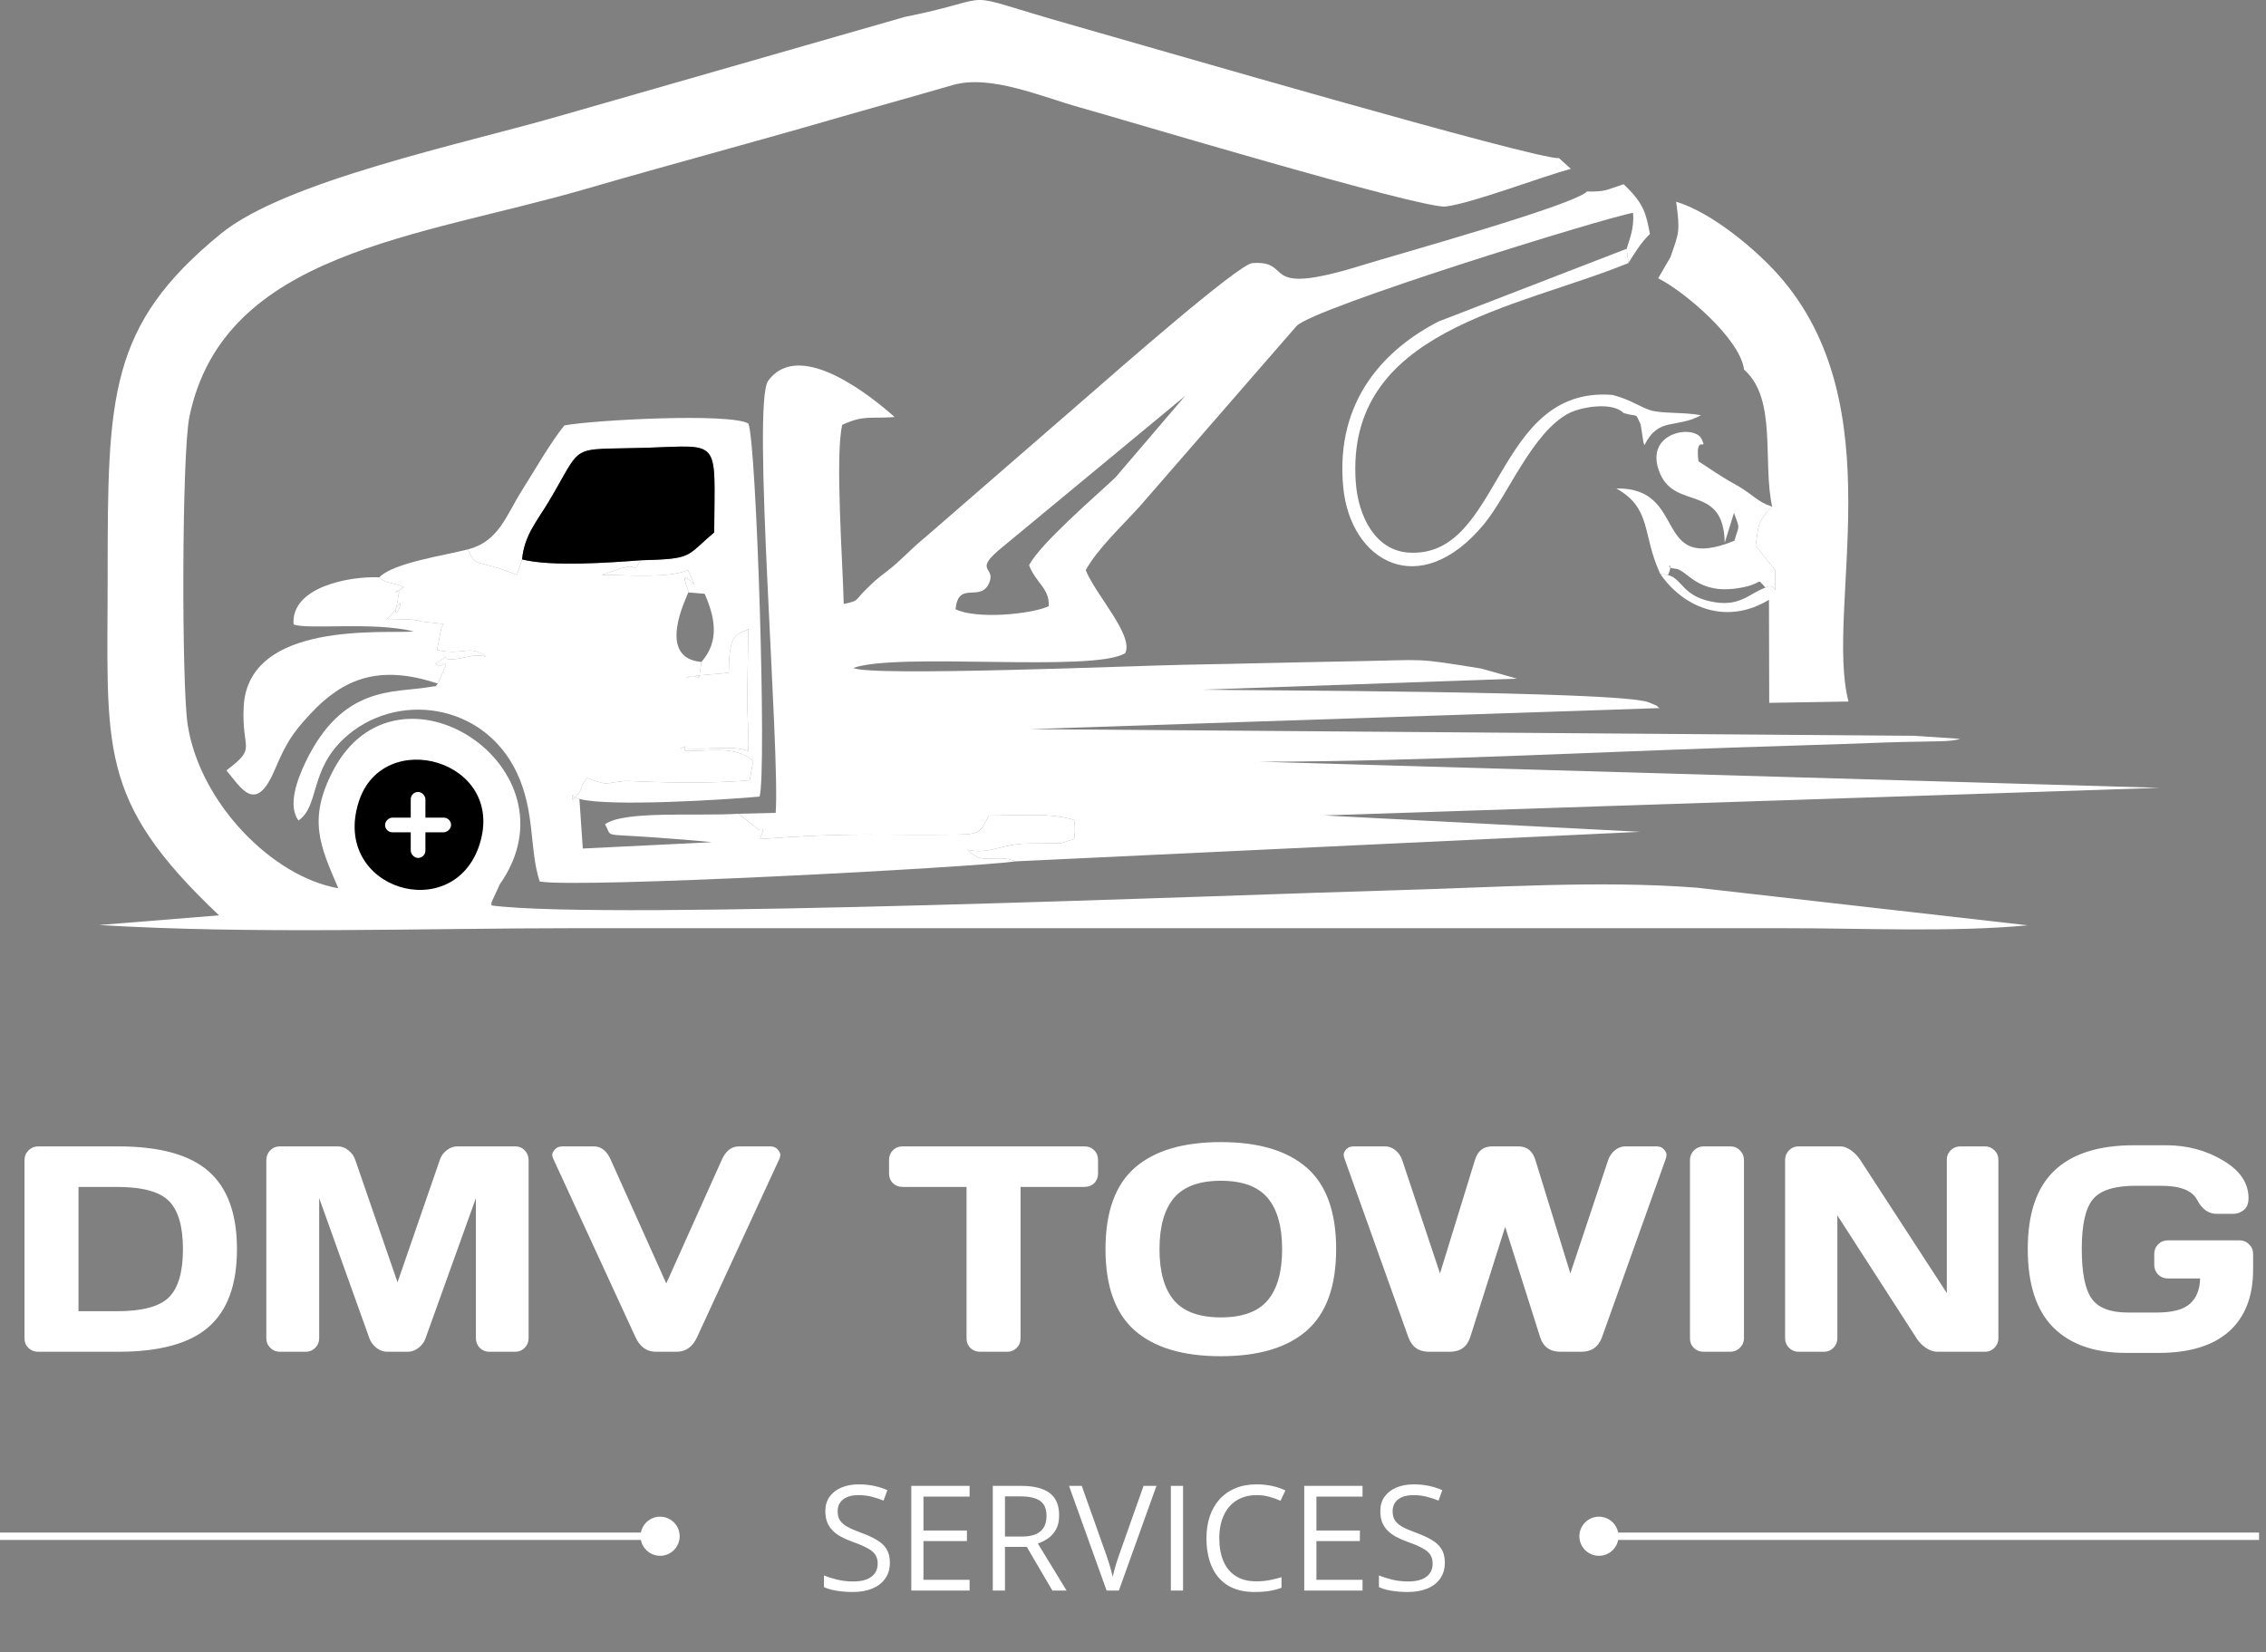 <svg width="133" height="97" viewBox="0 0 133 97" fill="none" xmlns="http://www.w3.org/2000/svg">
<rect x="0" y="0" width="133" height="97" fill="#808080" stroke="none"/>
<circle cx="24.323" cy="48.43" r="4.305" fill="black"/>
<path fill-rule="evenodd" clip-rule="evenodd" d="M56.087 35.767C56.241 34.049 57.549 35.4 58.059 34.22C58.483 33.237 57.019 33.578 58.882 32.081L69.554 23.249L65.464 28.036C64.243 29.184 61.047 31.924 60.401 33.184C60.812 34.248 61.601 34.527 61.557 35.585C60.59 36.051 57.327 36.378 56.087 35.767ZM93.153 11.241C92.33 12.066 82.016 14.929 79.965 15.566C73.695 17.515 76.044 15.259 73.504 15.446C72.686 15.506 65.327 21.97 63.847 23.259L54.324 31.526C53.428 32.251 52.917 32.882 52.038 33.554C51.426 34.023 51.353 34.084 50.806 34.624C50.158 35.262 50.445 35.264 49.521 35.458C49.474 33.142 49.003 26.761 49.434 24.941C50.719 24.35 51.072 24.594 52.51 24.483C51.356 23.456 46.961 19.782 45.087 22.357C44.11 23.649 45.795 44.032 45.527 47.719L43.349 47.773L44.343 48.564C44.778 49.059 44.969 48.226 44.611 49.257C50.056 48.853 51.308 49.051 56.292 48.995C57.647 48.979 57.569 48.719 58.043 47.879C59.696 47.879 61.888 47.694 63.092 48.166C62.889 49.47 63.506 49.083 62.292 49.497C62.274 49.503 60.496 49.52 60.318 49.522C58.776 49.54 58.072 50.179 56.779 49.887C57.742 50.879 58.432 50.074 59.599 50.568L96.276 48.833L77.697 47.871L126.759 46.251L73.944 44.718C83.506 44.718 95.321 44.052 105.339 43.77C107.098 43.721 108.864 43.655 110.619 43.59C111.373 43.562 112.271 43.548 113.088 43.533C113.441 43.526 114.208 43.519 114.528 43.478C114.629 43.465 114.707 43.451 114.797 43.436C114.884 43.421 114.985 43.389 115.055 43.375L112.332 43.197L60.428 42.806L97.405 41.569C97.11 41.373 97.506 41.528 96.761 41.23C95.08 40.555 72.772 40.539 70.547 40.489L89.036 39.842L86.942 39.249C82.903 38.6 83.831 38.745 79.509 38.819C76.161 38.877 72.814 38.969 69.464 39.027C66.968 39.071 50.966 39.737 50.089 39.211C52.745 38.278 64.152 39.494 66.041 38.348C66.566 37.308 64.302 34.919 63.725 33.471C64.427 32.206 65.859 30.874 66.884 29.741L76.095 19.144C77.059 18.076 94.222 12.768 95.854 12.494C95.919 13.477 95.626 14.067 95.476 14.603L95.579 15.442C95.894 14.935 96.308 14.242 96.841 13.734C96.614 12.577 96.519 11.964 95.294 10.815C94.275 11.144 94.274 11.262 93.153 11.241Z" fill="white"/>
<path fill-rule="evenodd" clip-rule="evenodd" d="M28.157 49.543C26.651 54.367 19.414 52.227 21.055 47.072C22.476 42.611 29.691 44.629 28.157 49.543ZM53.107 0.993L32.775 6.828C27.11 8.463 16.755 10.626 12.968 13.717C6.373 19.099 6.319 23.256 6.319 33.758C6.319 43.927 5.652 46.926 12.858 53.738L5.812 54.305C14.868 54.854 24.732 54.492 33.877 54.49L104.765 54.492C109.343 54.487 114.519 54.742 119.018 54.322L99.597 52.114C93.851 51.673 87.817 52.1 82.085 52.258C72.501 52.521 35.583 54.049 28.852 53.156C28.84 53.092 28.848 52.922 28.854 52.961L29.333 51.916C34.135 45.102 23.327 37.986 19.544 45.254C18.063 48.1 18.776 49.641 19.858 52.148C15.974 51.466 11.739 47.139 11.018 42.568C10.653 40.256 10.667 26.616 11.119 24.452C13.138 14.777 24.55 13.956 34.437 11.077C39.189 9.694 43.995 8.417 48.761 7.035C51.173 6.336 53.485 5.703 55.907 4.997C58.128 4.349 61.164 5.692 63.347 6.297C65.575 6.914 83.501 12.296 84.858 12.123C86.442 11.921 90.371 10.411 92.2 9.91L91.502 9.284C90.16 9.377 67.197 2.679 62.774 1.424C55.663 -0.594 59.103 -0.212 53.107 0.993Z" fill="white"/>
<path fill-rule="evenodd" clip-rule="evenodd" d="M22.263 33.892C22.669 34.315 23.15 34.164 23.688 34.475C22.706 35.225 23.63 34.202 23.375 35.003L23.336 35.292C22.898 37.218 24.044 34.382 23.15 35.863L22.863 36.205C22.84 36.15 22.743 36.326 22.686 36.389L23.761 36.367C23.865 36.367 23.936 36.359 24.03 36.362L24.573 36.43C24.613 36.439 24.681 36.478 24.72 36.488L26.031 36.63C25.986 36.704 25.933 36.804 25.906 36.859L25.651 38.158C27.231 38.502 27.539 37.813 28.521 38.541C27.849 38.394 27.319 38.605 26.91 38.666C25.461 38.88 26.851 38.129 25.553 38.972L25.554 38.925C25.969 39.517 26.652 37.956 25.7 40.134C25.347 40.458 26.057 40.185 25.173 40.338C23.148 40.689 20.097 40.184 17.913 44.784C17.446 45.768 16.873 47.285 17.518 48.17C18.761 47.306 18.151 45.243 20.211 43.335C23.191 40.576 28.365 41.214 30.328 45.348C31.422 47.654 31.061 49.871 31.676 51.75C33.939 52.163 57.139 50.923 59.599 50.569C58.432 50.074 57.742 50.879 56.779 49.887C58.072 50.179 58.776 49.541 60.318 49.522C60.496 49.52 62.274 49.503 62.292 49.497C63.506 49.083 62.889 49.47 63.092 48.166C61.888 47.694 59.696 47.88 58.043 47.88C57.569 48.72 57.647 48.98 56.292 48.995C51.308 49.051 50.056 48.853 44.611 49.257C44.969 48.226 44.778 49.059 44.343 48.564L43.349 47.774C40.815 47.925 36.604 47.574 35.508 48.395C35.984 49.176 35.224 48.934 38.344 49.157C39.434 49.236 40.657 49.328 41.797 49.442L34.206 49.814L34.008 46.904C33.504 46.794 33.591 46.417 33.588 46.959C34.293 46.385 33.936 46.305 34.451 45.669C34.535 45.693 34.633 45.748 34.693 45.767C35.766 46.112 35.383 45.987 36.645 45.85C36.93 45.819 40.538 46.096 44.002 45.81L44.207 44.664C43.136 43.776 41.84 44.091 40.19 44.091L40.189 43.803C40.094 43.976 39.386 43.924 40.81 43.953C41.848 43.974 43.093 43.774 43.922 44.089C43.964 42.795 43.805 41.504 43.869 40.352L43.92 36.917C43.4 37.326 42.775 36.854 42.775 39.499L41.078 39.647C40.999 39.656 40.875 39.679 40.806 39.688L40.192 39.784C41.313 39.471 40.913 40.354 41.171 38.86C38.496 38.642 40.281 35.098 40.402 34.782C40.459 34.637 39.695 33.243 40.762 34.333L40.381 33.47C39.22 33.96 36.936 33.749 35.313 33.757L36.473 33.358C36.574 33.329 36.646 33.328 36.739 33.301C37.461 33.092 37.056 33.775 37.609 32.892C35.774 33.031 32.373 33.278 30.644 32.842L30.338 33.757C27.919 32.75 28.003 33.432 27.461 32.254C26.104 32.605 23.073 33.044 22.263 33.892Z" fill="white"/>
<path fill-rule="evenodd" clip-rule="evenodd" d="M98.044 15.099L97.324 16.336C98.836 17.094 102.133 19.872 102.365 21.698C104.322 23.418 103.436 27.1 104.015 29.747C103.064 30.698 103.22 30.999 103.044 32.036L104.189 33.473C104.189 35.564 104.324 34.054 103.623 34.497C102.654 34.836 102.115 35.692 100.364 35.301C98.723 34.935 98.745 33.987 97.903 33.757L97.448 33.69C98.705 35.545 101.214 36.791 103.827 35.212L103.842 41.262L108.494 41.184C107.092 35.731 111.251 23.795 104.339 16.093C103.072 14.681 100.522 12.492 98.381 11.844C98.614 13.601 98.555 13.635 98.044 15.099Z" fill="white"/>
<path fill-rule="evenodd" clip-rule="evenodd" d="M27.461 32.254C28.003 33.432 27.919 32.75 30.337 33.757L30.644 32.842C30.769 31.433 31.52 30.595 32.184 29.485C34.31 25.934 33.26 26.432 37.895 26.289C42.375 26.151 41.944 25.679 41.919 31.259C40.212 32.69 40.722 32.807 37.609 32.892C37.056 33.775 37.461 33.092 36.739 33.301C36.645 33.328 36.574 33.329 36.472 33.358L35.313 33.757C36.936 33.749 39.22 33.96 40.381 33.47L40.761 34.333C39.694 33.243 40.459 34.637 40.402 34.782L41.361 34.861C41.942 36.195 42.268 37.612 41.17 38.86C40.913 40.354 41.313 39.471 40.192 39.783L40.805 39.688C40.875 39.679 40.999 39.656 41.078 39.647L42.775 39.499C42.775 36.854 43.4 37.325 43.92 36.916L43.868 40.352C43.805 41.504 43.963 42.795 43.922 44.089C43.092 43.774 41.848 43.974 40.81 43.953C39.386 43.924 40.093 43.976 40.189 43.803L40.19 44.091C41.839 44.091 43.135 43.776 44.207 44.664L44.002 45.81C40.538 46.095 36.93 45.819 36.645 45.85C35.382 45.987 35.766 46.112 34.693 45.767C34.633 45.747 34.535 45.693 34.451 45.669C33.936 46.305 34.293 46.385 33.588 46.958C33.59 46.417 33.504 46.794 34.007 46.904C35.727 47.366 42.407 46.964 44.582 46.766C45.012 45.324 44.401 25.909 43.923 24.861C42.802 24.229 34.778 24.659 33.123 24.976C32.294 26.005 31.386 27.605 30.635 28.791C29.708 30.256 29.281 31.79 27.461 32.254Z" fill="white"/>
<path fill-rule="evenodd" clip-rule="evenodd" d="M25.7 40.134C26.652 37.956 25.969 39.517 25.554 38.925L25.553 38.971C26.851 38.129 25.461 38.88 26.91 38.665C27.319 38.605 27.849 38.394 28.52 38.54C27.539 37.813 27.231 38.502 25.651 38.158L25.906 36.859C25.933 36.803 25.986 36.704 26.031 36.629L24.72 36.488C24.681 36.478 24.613 36.439 24.573 36.43L24.03 36.362C23.936 36.358 23.865 36.367 23.761 36.367L22.685 36.389C22.743 36.326 22.84 36.15 22.863 36.205L23.15 35.863C24.044 34.382 22.897 37.218 23.336 35.292L23.375 35.002C23.63 34.202 22.706 35.225 23.688 34.475C23.15 34.164 22.669 34.315 22.263 33.892C20.479 33.816 17.069 34.469 17.231 36.655C18.022 36.987 21.923 36.476 24.296 37.074C22.644 37.215 14.559 36.405 14.303 41.491C14.17 44.115 15.126 43.831 13.29 45.227C14.138 46.238 14.995 47.817 16.098 45.255C16.794 43.636 17.114 43.096 18.211 41.916C20.119 39.866 22.222 38.97 25.7 40.134Z" fill="white"/>
<path fill-rule="evenodd" clip-rule="evenodd" d="M30.644 32.842C32.373 33.278 35.774 33.031 37.609 32.892C40.722 32.807 40.212 32.69 41.919 31.259C41.944 25.679 42.375 26.151 37.895 26.289C33.26 26.432 34.31 25.935 32.184 29.486C31.52 30.595 30.769 31.433 30.644 32.842Z" fill="black"/>
<path fill-rule="evenodd" clip-rule="evenodd" d="M95.295 24.25C96.217 24.516 95.937 24.173 96.296 24.912L96.451 25.918C96.462 25.965 96.483 26.067 96.52 26.132C97.352 24.457 98.352 25.18 99.84 24.379C98.889 24.189 97.551 24.289 96.901 24.093C96.264 23.903 95.729 23.463 94.638 23.184C87.663 22.635 88.17 32.803 82.665 32.44C80.735 32.313 79.713 30.33 79.573 28.285C78.966 19.364 88.939 18.148 95.579 15.442L95.476 14.604L84.437 18.872C81.377 20.444 78.345 23.43 78.84 28.605C79.257 32.971 83.331 35.347 87.12 30.747C88.51 29.06 89.954 25.355 92.095 24.256C92.802 23.893 94.636 23.566 95.295 24.25Z" fill="white"/>
<path fill-rule="evenodd" clip-rule="evenodd" d="M94.865 28.674C96.976 29.861 96.362 31.364 97.447 33.69L97.902 33.757C98.313 32.846 97.583 33.333 98.319 33.385C99.051 33.436 99.579 34.944 102.103 34.516C103.607 34.261 103.013 33.843 103.623 34.497C104.324 34.054 104.189 35.564 104.189 33.473L103.044 32.036C103.22 30.999 103.063 30.698 104.015 29.747C103.049 29.415 102.905 29.015 101.791 28.405C100.973 27.957 100.379 27.522 99.69 27.081C99.476 25.372 100.249 26.578 99.879 25.781C99.453 24.864 96.367 25.38 97.451 27.837C98.38 29.943 101.17 28.415 101.23 31.861L101.775 30.107C102.115 31.112 102.11 30.714 101.793 31.749C96.917 33.72 99.147 28.605 94.865 28.674Z" fill="white"/>
<rect x="24.108" y="46.493" width="0.861" height="3.874" rx="0.43" fill="white"/>
<rect x="26.475" y="48" width="0.861" height="3.874" rx="0.43" transform="rotate(90 26.475 48)" fill="white"/>
<path d="M1.438 78.584V68.116C1.438 67.886 1.517 67.693 1.674 67.536C1.831 67.379 2.018 67.301 2.237 67.301H6.937C9.37 67.301 11.139 67.788 12.243 68.764C13.353 69.734 13.908 71.258 13.908 73.338C13.908 75.412 13.353 76.934 12.243 77.903C11.139 78.873 9.37 79.358 6.937 79.358H2.237C2.018 79.358 1.831 79.285 1.674 79.139C1.517 78.988 1.438 78.803 1.438 78.584ZM4.608 76.978H6.845C8.353 76.978 9.378 76.704 9.922 76.154C10.466 75.605 10.738 74.666 10.738 73.338C10.738 72.004 10.466 71.062 9.922 70.513C9.378 69.958 8.353 69.68 6.845 69.68H4.608V76.978ZM15.631 78.551V68.116C15.631 67.886 15.707 67.693 15.858 67.536C16.009 67.379 16.195 67.301 16.413 67.301H19.835C20.054 67.301 20.261 67.379 20.457 67.536C20.654 67.693 20.785 67.881 20.853 68.1L23.333 75.28L25.813 68.1C25.881 67.881 26.012 67.693 26.209 67.536C26.405 67.379 26.612 67.301 26.831 67.301H30.253C30.471 67.301 30.654 67.379 30.799 67.536C30.951 67.693 31.026 67.886 31.026 68.116V78.551C31.026 78.781 30.948 78.974 30.791 79.131C30.64 79.282 30.455 79.358 30.236 79.358H28.723C28.504 79.358 28.316 79.282 28.159 79.131C28.008 78.974 27.932 78.781 27.932 78.551V70.336L24.964 78.601C24.886 78.809 24.748 78.988 24.552 79.139C24.356 79.285 24.148 79.358 23.93 79.358H22.728C22.509 79.358 22.302 79.285 22.105 79.139C21.915 78.988 21.777 78.809 21.693 78.601L18.734 70.336V78.551C18.734 78.781 18.655 78.974 18.498 79.131C18.347 79.282 18.162 79.358 17.943 79.358H16.43C16.211 79.358 16.023 79.282 15.867 79.131C15.71 78.974 15.631 78.781 15.631 78.551ZM32.464 68.007C32.431 67.94 32.414 67.867 32.414 67.788C32.414 67.704 32.464 67.603 32.565 67.486C32.672 67.362 32.82 67.301 33.011 67.301H34.852C35.289 67.301 35.623 67.567 35.853 68.1L39.106 75.347L42.36 68.1C42.59 67.573 42.924 67.306 43.361 67.301H45.202C45.398 67.301 45.547 67.362 45.648 67.486C45.749 67.603 45.799 67.704 45.799 67.788C45.799 67.867 45.785 67.94 45.757 68.007L40.914 78.5C40.651 79.072 40.25 79.358 39.712 79.358H38.501C37.963 79.358 37.562 79.072 37.299 78.5L32.464 68.007ZM52.181 68.89V68.1C52.181 67.87 52.257 67.679 52.408 67.528C52.559 67.376 52.75 67.301 52.98 67.301H63.65C63.88 67.301 64.07 67.376 64.221 67.528C64.373 67.679 64.448 67.87 64.448 68.1V68.89C64.448 69.12 64.373 69.31 64.221 69.462C64.07 69.607 63.88 69.68 63.65 69.68H59.9V78.584C59.9 78.803 59.821 78.988 59.664 79.139C59.513 79.285 59.328 79.358 59.109 79.358H57.52C57.302 79.358 57.114 79.285 56.957 79.139C56.806 78.988 56.73 78.803 56.73 78.584V69.68H52.98C52.75 69.68 52.559 69.607 52.408 69.462C52.257 69.31 52.181 69.12 52.181 68.89ZM76.699 78.114C75.555 79.117 73.874 79.619 71.654 79.619C69.44 79.619 67.758 79.117 66.609 78.114C65.46 77.105 64.886 75.51 64.886 73.329C64.886 71.149 65.46 69.557 66.609 68.553C67.758 67.55 69.44 67.049 71.654 67.049C73.874 67.049 75.555 67.55 76.699 68.553C77.848 69.557 78.423 71.149 78.423 73.329C78.423 75.51 77.848 77.105 76.699 78.114ZM74.404 70.328C73.838 69.655 72.921 69.319 71.654 69.319C70.393 69.319 69.477 69.655 68.905 70.328C68.339 71 68.055 72.004 68.055 73.338C68.055 74.666 68.339 75.667 68.905 76.339C69.477 77.007 70.393 77.34 71.654 77.34C72.921 77.34 73.838 77.007 74.404 76.339C74.97 75.667 75.253 74.666 75.253 73.338C75.253 72.004 74.97 71 74.404 70.328ZM78.91 68.007C78.882 67.94 78.868 67.864 78.868 67.78C78.868 67.69 78.916 67.589 79.011 67.477C79.112 67.36 79.261 67.301 79.457 67.301H81.298C81.517 67.301 81.719 67.376 81.904 67.528C82.089 67.679 82.22 67.87 82.299 68.1L84.519 74.759L86.57 68.1C86.733 67.567 87.066 67.301 87.571 67.301H89.118C89.622 67.301 89.956 67.567 90.118 68.1L92.17 74.759L94.39 68.1C94.468 67.87 94.6 67.679 94.785 67.528C94.97 67.376 95.171 67.301 95.39 67.301H97.231C97.422 67.301 97.565 67.36 97.66 67.477C97.761 67.589 97.812 67.69 97.812 67.78C97.812 67.864 97.8 67.94 97.778 68.007L94.028 78.5C93.821 79.072 93.417 79.358 92.817 79.358H91.598C90.976 79.358 90.575 79.072 90.396 78.5L88.344 72.026L86.293 78.5C86.108 79.072 85.707 79.358 85.09 79.358H83.863C83.269 79.358 82.868 79.072 82.66 78.5L78.91 68.007ZM99.191 78.584V68.1C99.191 67.881 99.269 67.693 99.426 67.536C99.583 67.379 99.771 67.301 99.989 67.301H101.553C101.783 67.301 101.974 67.379 102.125 67.536C102.282 67.693 102.36 67.881 102.36 68.1V78.568C102.36 78.786 102.279 78.974 102.117 79.131C101.96 79.282 101.772 79.358 101.553 79.358H99.989C99.771 79.358 99.583 79.285 99.426 79.139C99.269 78.988 99.191 78.803 99.191 78.584ZM104.774 78.568V68.1C104.774 67.881 104.849 67.693 105.001 67.536C105.152 67.379 105.337 67.301 105.555 67.301H108.027C108.224 67.301 108.431 67.379 108.65 67.536C108.868 67.693 109.048 67.881 109.188 68.1L114.266 75.911V68.083C114.266 67.864 114.342 67.679 114.493 67.528C114.65 67.376 114.838 67.301 115.057 67.301H116.503C116.721 67.301 116.906 67.376 117.058 67.528C117.215 67.679 117.293 67.87 117.293 68.1V78.568C117.293 78.786 117.215 78.974 117.058 79.131C116.906 79.282 116.721 79.358 116.503 79.358H113.711C113.493 79.358 113.268 79.282 113.039 79.131C112.809 78.974 112.627 78.786 112.492 78.568L107.842 71.353V78.568C107.842 78.786 107.764 78.974 107.607 79.131C107.456 79.282 107.271 79.358 107.052 79.358H105.572C105.354 79.358 105.166 79.282 105.009 79.131C104.852 78.974 104.774 78.786 104.774 78.568ZM124.793 79.425C122.932 79.425 121.503 78.924 120.505 77.92C119.513 76.917 119.017 75.384 119.017 73.321C119.017 71.252 119.535 69.722 120.572 68.73C121.615 67.732 123.176 67.234 125.256 67.234H127.131C128.369 67.234 129.485 67.531 130.477 68.125C131.475 68.713 131.974 69.45 131.974 70.336C131.974 70.667 131.876 70.905 131.679 71.051C131.483 71.191 131.293 71.261 131.108 71.261H130.107C129.625 71.261 129.241 70.986 128.955 70.437C128.669 69.888 127.963 69.613 126.836 69.613H125.34C124.112 69.613 123.28 69.876 122.842 70.403C122.405 70.93 122.187 71.9 122.187 73.312C122.187 74.725 122.383 75.703 122.775 76.247C123.168 76.785 123.868 77.054 124.877 77.054H126.601C127.503 77.054 128.148 76.883 128.535 76.541C128.922 76.194 129.121 75.698 129.132 75.053H127.231C127.013 75.053 126.825 74.977 126.668 74.826C126.517 74.669 126.441 74.481 126.441 74.263V73.607C126.441 73.388 126.517 73.203 126.668 73.052C126.825 72.895 127.013 72.816 127.231 72.816H131.452C131.671 72.816 131.856 72.895 132.007 73.052C132.164 73.203 132.243 73.388 132.243 73.607V74.54C132.243 76.11 131.772 77.318 130.83 78.164C129.888 79.005 128.507 79.425 126.685 79.425H124.793Z" fill="white"/>
<path d="M52.23 91.741C52.23 92.106 52.139 92.417 51.956 92.675C51.777 92.93 51.525 93.124 51.2 93.259C50.874 93.394 50.492 93.461 50.052 93.461C49.819 93.461 49.599 93.45 49.392 93.427C49.184 93.405 48.994 93.373 48.82 93.331C48.646 93.288 48.494 93.237 48.362 93.175V92.49C48.572 92.576 48.829 92.658 49.131 92.734C49.434 92.806 49.751 92.843 50.081 92.843C50.39 92.843 50.65 92.802 50.863 92.721C51.076 92.637 51.237 92.518 51.347 92.364C51.459 92.207 51.515 92.019 51.515 91.8C51.515 91.59 51.469 91.415 51.376 91.275C51.284 91.132 51.13 91.003 50.914 90.888C50.701 90.77 50.409 90.645 50.039 90.514C49.779 90.421 49.549 90.32 49.35 90.211C49.151 90.099 48.984 89.973 48.85 89.833C48.715 89.693 48.613 89.53 48.543 89.345C48.475 89.16 48.442 88.948 48.442 88.71C48.442 88.382 48.525 88.102 48.69 87.869C48.858 87.634 49.089 87.455 49.383 87.331C49.681 87.205 50.021 87.142 50.405 87.142C50.733 87.142 51.036 87.173 51.313 87.235C51.593 87.296 51.85 87.379 52.083 87.483L51.86 88.096C51.638 88.004 51.403 87.927 51.153 87.865C50.907 87.804 50.652 87.773 50.388 87.773C50.125 87.773 49.902 87.812 49.72 87.89C49.54 87.966 49.403 88.074 49.308 88.214C49.212 88.354 49.165 88.521 49.165 88.714C49.165 88.93 49.21 89.11 49.299 89.252C49.392 89.395 49.538 89.523 49.737 89.635C49.938 89.744 50.205 89.859 50.535 89.98C50.897 90.112 51.204 90.252 51.456 90.4C51.708 90.546 51.9 90.725 52.032 90.938C52.164 91.149 52.23 91.416 52.23 91.741ZM56.909 93.377H53.487V87.23H56.909V87.861H54.201V89.85H56.753V90.472H54.201V92.746H56.909V93.377ZM59.931 87.23C60.436 87.23 60.852 87.293 61.18 87.42C61.511 87.543 61.757 87.732 61.92 87.987C62.083 88.242 62.164 88.567 62.164 88.963C62.164 89.288 62.105 89.559 61.987 89.778C61.87 89.994 61.715 90.169 61.525 90.304C61.334 90.438 61.131 90.542 60.915 90.615L62.601 93.377H61.769L60.264 90.812H58.986V93.377H58.271V87.23H59.931ZM59.889 87.848H58.986V90.207H59.961C60.462 90.207 60.831 90.105 61.066 89.9C61.305 89.695 61.424 89.394 61.424 88.996C61.424 88.579 61.298 88.283 61.045 88.109C60.796 87.935 60.411 87.848 59.889 87.848ZM67.877 87.23L65.67 93.377H64.951L62.744 87.23H63.492L64.93 91.279C64.989 91.442 65.041 91.597 65.086 91.746C65.133 91.894 65.175 92.037 65.212 92.174C65.248 92.312 65.28 92.445 65.308 92.574C65.336 92.445 65.369 92.312 65.405 92.174C65.442 92.034 65.484 91.89 65.531 91.741C65.579 91.59 65.632 91.432 65.691 91.266L67.12 87.23H67.877ZM68.722 93.377V87.23H69.437V93.377H68.722ZM73.754 87.773C73.415 87.773 73.11 87.832 72.838 87.949C72.569 88.064 72.339 88.232 72.148 88.454C71.961 88.672 71.816 88.937 71.715 89.248C71.614 89.559 71.564 89.91 71.564 90.299C71.564 90.815 71.644 91.263 71.804 91.645C71.966 92.023 72.207 92.316 72.527 92.523C72.849 92.731 73.251 92.834 73.733 92.834C74.008 92.834 74.266 92.812 74.507 92.767C74.751 92.719 74.987 92.661 75.217 92.591V93.213C74.993 93.297 74.758 93.359 74.511 93.398C74.264 93.44 73.972 93.461 73.632 93.461C73.007 93.461 72.485 93.332 72.064 93.074C71.647 92.813 71.333 92.446 71.123 91.973C70.915 91.499 70.811 90.94 70.811 90.295C70.811 89.83 70.876 89.405 71.005 89.021C71.137 88.635 71.327 88.301 71.577 88.021C71.829 87.74 72.137 87.525 72.501 87.373C72.869 87.219 73.289 87.142 73.763 87.142C74.074 87.142 74.374 87.173 74.662 87.235C74.951 87.296 75.212 87.385 75.444 87.499L75.158 88.105C74.962 88.015 74.746 87.938 74.511 87.874C74.278 87.806 74.026 87.773 73.754 87.773ZM79.972 93.377H76.55V87.23H79.972V87.861H77.265V89.85H79.817V90.472H77.265V92.746H79.972V93.377ZM84.802 91.741C84.802 92.106 84.711 92.417 84.529 92.675C84.35 92.93 84.098 93.124 83.772 93.259C83.447 93.394 83.065 93.461 82.625 93.461C82.392 93.461 82.172 93.45 81.965 93.427C81.757 93.405 81.567 93.373 81.393 93.331C81.219 93.288 81.067 93.237 80.935 93.175V92.49C81.145 92.576 81.401 92.658 81.704 92.734C82.007 92.806 82.323 92.843 82.654 92.843C82.963 92.843 83.223 92.802 83.436 92.721C83.649 92.637 83.81 92.518 83.92 92.364C84.032 92.207 84.088 92.019 84.088 91.8C84.088 91.59 84.042 91.415 83.949 91.275C83.857 91.132 83.702 91.003 83.487 90.888C83.274 90.77 82.982 90.645 82.612 90.514C82.352 90.421 82.122 90.32 81.923 90.211C81.724 90.099 81.557 89.973 81.422 89.833C81.288 89.693 81.186 89.53 81.115 89.345C81.048 89.16 81.015 88.948 81.015 88.71C81.015 88.382 81.097 88.102 81.263 87.869C81.431 87.634 81.662 87.455 81.956 87.331C82.253 87.205 82.594 87.142 82.978 87.142C83.306 87.142 83.609 87.173 83.886 87.235C84.166 87.296 84.423 87.379 84.655 87.483L84.433 88.096C84.211 88.004 83.976 87.927 83.726 87.865C83.48 87.804 83.225 87.773 82.961 87.773C82.698 87.773 82.475 87.812 82.293 87.89C82.113 87.966 81.976 88.074 81.881 88.214C81.785 88.354 81.738 88.521 81.738 88.714C81.738 88.93 81.783 89.11 81.872 89.252C81.965 89.395 82.111 89.523 82.309 89.635C82.511 89.744 82.778 89.859 83.108 89.98C83.47 90.112 83.777 90.252 84.029 90.4C84.281 90.546 84.473 90.725 84.605 90.938C84.737 91.149 84.802 91.416 84.802 91.741Z" fill="white"/>
<path d="M37.596 90.188C37.596 90.822 38.11 91.336 38.744 91.336C39.378 91.336 39.892 90.822 39.892 90.188C39.892 89.554 39.378 89.04 38.744 89.04C38.11 89.04 37.596 89.554 37.596 90.188ZM1.88175e-08 90.403L38.744 90.403L38.744 89.973L-1.88175e-08 89.973L1.88175e-08 90.403Z" fill="white"/>
<path d="M94.996 90.188C94.996 89.554 94.482 89.04 93.848 89.04C93.214 89.04 92.7 89.554 92.7 90.188C92.7 90.822 93.214 91.336 93.848 91.336C94.482 91.336 94.996 90.822 94.996 90.188ZM132.592 89.973H93.848V90.403H132.592V89.973Z" fill="white"/>
</svg>

